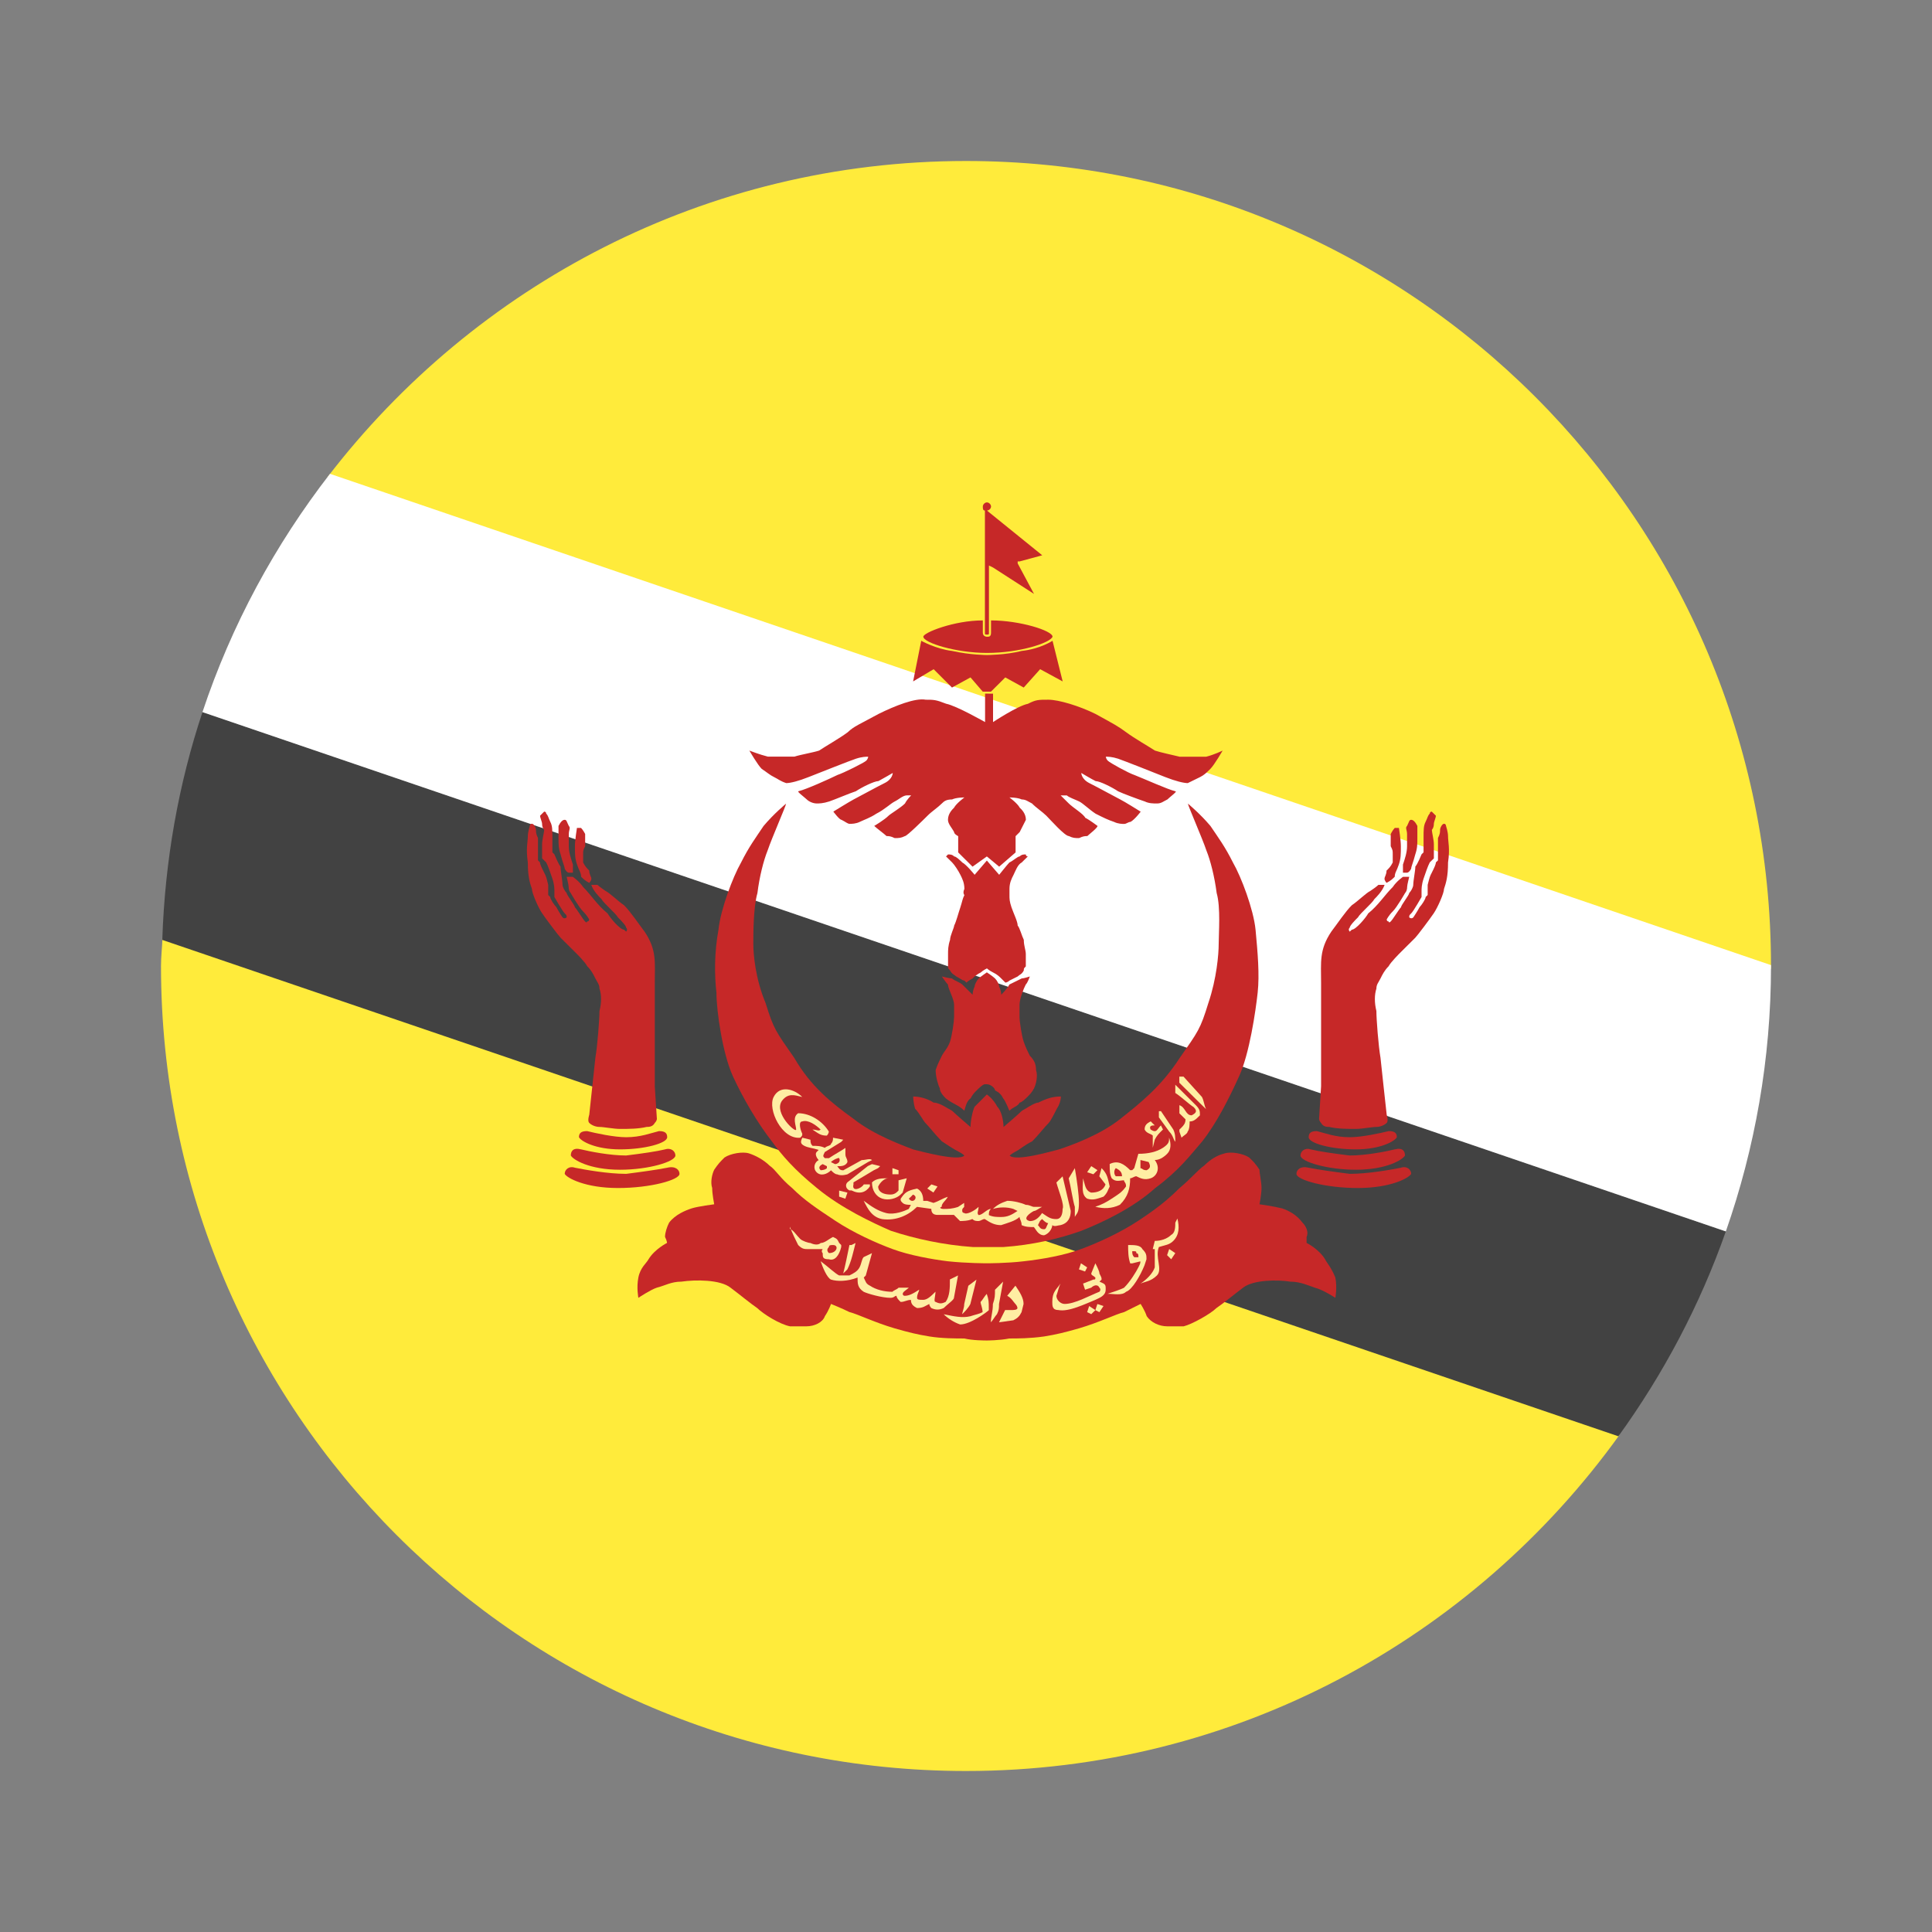 <svg width="24" height="24" viewBox="0 0 24 24" fill="none" xmlns="http://www.w3.org/2000/svg">
<rect x="0" y="0" width="24" height="24" fill="#808080" stroke="none"/>
<path fill-rule="evenodd" clip-rule="evenodd" d="M21.998 12.037C21.998 12.025 22 12.012 22 12C22 6.477 17.523 2 12 2C8.765 2 5.897 3.543 4.069 5.926L21.998 12.037Z" fill="#FFEB3B"/>
<path fill-rule="evenodd" clip-rule="evenodd" d="M2.018 11.654C2.014 11.77 2 11.883 2 12C2 17.523 6.477 22 12 22C15.347 22 18.302 20.35 20.118 17.825L2.018 11.654Z" fill="#FFEB3B"/>
<path fill-rule="evenodd" clip-rule="evenodd" d="M21.439 15.297L2.515 8.846C2.218 9.74 2.048 10.689 2.016 11.676L20.104 17.842C20.663 17.069 21.117 16.214 21.439 15.297Z" fill="#424242"/>
<path fill-rule="evenodd" clip-rule="evenodd" d="M22 12C22 11.996 22 11.992 22 11.989L4.099 5.886C3.416 6.768 2.875 7.764 2.515 8.846L21.439 15.297C21.8 14.265 22 13.156 22 12Z" fill="white"/>
<path fill-rule="evenodd" clip-rule="evenodd" d="M17.607 10.26C17.607 10.285 17.607 10.31 17.607 10.412C17.607 10.487 17.607 10.538 17.581 10.614C17.555 10.715 17.53 10.766 17.53 10.791C17.505 10.841 17.479 10.841 17.479 10.841H17.428C17.428 10.841 17.428 10.816 17.428 10.74C17.453 10.665 17.479 10.588 17.479 10.513C17.479 10.462 17.479 10.412 17.479 10.361C17.479 10.31 17.453 10.285 17.479 10.26C17.505 10.209 17.505 10.184 17.53 10.184C17.555 10.184 17.581 10.209 17.607 10.26Z" fill="#C62828"/>
<path fill-rule="evenodd" clip-rule="evenodd" d="M12.209 7.707C11.852 7.707 11.47 7.859 11.47 7.909C11.47 7.985 11.878 8.111 12.26 8.111C12.668 8.111 13.05 7.985 13.075 7.909C13.075 7.834 12.667 7.707 12.311 7.707V7.859C12.311 7.91 12.286 7.91 12.26 7.91C12.26 7.91 12.209 7.91 12.209 7.859C12.209 7.859 12.209 7.809 12.209 7.707Z" fill="#C62828"/>
<path fill-rule="evenodd" clip-rule="evenodd" d="M12.947 6.898L12.26 6.342C12.286 6.342 12.311 6.317 12.311 6.292C12.311 6.267 12.286 6.241 12.26 6.241C12.235 6.241 12.209 6.266 12.209 6.292C12.209 6.317 12.209 6.342 12.235 6.342V6.367C12.235 6.519 12.235 6.747 12.235 6.974C12.235 7.378 12.235 7.808 12.235 7.858C12.235 7.883 12.235 7.883 12.259 7.883C12.285 7.883 12.285 7.883 12.285 7.858V7.025L12.336 7.05L12.845 7.378L12.642 6.999V6.974H12.667L12.947 6.898Z" fill="#C62828"/>
<path fill-rule="evenodd" clip-rule="evenodd" d="M13.075 7.96C13.075 7.96 12.922 8.061 12.693 8.086C12.489 8.137 12.259 8.137 12.259 8.137C12.259 8.137 12.056 8.137 11.826 8.086C11.623 8.061 11.444 7.96 11.444 7.96L11.343 8.465L11.598 8.313L11.826 8.541L12.056 8.415L12.208 8.592H12.259H12.31L12.488 8.415L12.717 8.541L12.921 8.313L13.201 8.465L13.075 7.96Z" fill="#C62828"/>
<path fill-rule="evenodd" clip-rule="evenodd" d="M12.31 8.617H12.336V8.97C12.336 8.97 12.641 8.768 12.769 8.743C12.87 8.692 12.896 8.692 13.023 8.692C13.15 8.692 13.405 8.768 13.609 8.869C13.838 8.995 13.889 9.021 13.991 9.097C14.092 9.172 14.271 9.274 14.347 9.324C14.424 9.349 14.551 9.375 14.653 9.4C14.805 9.4 14.882 9.4 14.984 9.4C15.085 9.375 15.188 9.324 15.188 9.324C15.188 9.324 15.086 9.501 15.035 9.552C14.984 9.602 14.959 9.627 14.908 9.653C14.857 9.678 14.806 9.703 14.755 9.728C14.704 9.728 14.602 9.703 14.475 9.653C14.348 9.602 13.966 9.451 13.89 9.425C13.813 9.4 13.762 9.4 13.737 9.4C13.737 9.4 13.737 9.425 13.763 9.451C13.788 9.476 14.017 9.603 14.094 9.628C14.221 9.678 14.501 9.805 14.603 9.83C14.629 9.83 14.527 9.905 14.502 9.931C14.451 9.956 14.425 9.981 14.374 9.981C14.323 9.981 14.273 9.981 14.221 9.956C14.145 9.931 13.941 9.855 13.89 9.83C13.814 9.779 13.661 9.703 13.61 9.703C13.559 9.678 13.432 9.602 13.432 9.602C13.432 9.602 13.432 9.678 13.534 9.729C13.635 9.779 13.865 9.906 13.916 9.931C13.967 9.956 14.17 10.083 14.17 10.083C14.17 10.083 14.094 10.184 14.043 10.21C14.017 10.21 13.992 10.235 13.966 10.235C13.941 10.235 13.89 10.235 13.839 10.21C13.762 10.184 13.711 10.159 13.61 10.108C13.533 10.058 13.457 9.982 13.406 9.956C13.355 9.931 13.278 9.906 13.253 9.881C13.227 9.881 13.176 9.881 13.176 9.881C13.176 9.881 13.227 9.931 13.278 9.982C13.329 10.033 13.456 10.108 13.482 10.159C13.533 10.184 13.634 10.26 13.634 10.26C13.634 10.285 13.533 10.361 13.507 10.386C13.481 10.386 13.456 10.386 13.405 10.411C13.354 10.411 13.329 10.411 13.278 10.386C13.227 10.386 13.049 10.184 12.998 10.133C12.947 10.083 12.87 10.033 12.82 9.981C12.769 9.956 12.743 9.931 12.692 9.931C12.641 9.906 12.54 9.906 12.54 9.906C12.54 9.906 12.641 9.981 12.667 10.033C12.693 10.057 12.744 10.108 12.744 10.184C12.718 10.235 12.693 10.286 12.667 10.336C12.642 10.361 12.616 10.387 12.616 10.387V10.589L12.412 10.766L12.259 10.639L12.081 10.766L11.903 10.589V10.387C11.903 10.387 11.852 10.362 11.852 10.336C11.827 10.286 11.776 10.236 11.776 10.184C11.776 10.109 11.827 10.058 11.852 10.033C11.878 9.982 11.98 9.906 11.98 9.906C11.98 9.906 11.878 9.906 11.827 9.931C11.751 9.931 11.726 9.956 11.7 9.981C11.649 10.032 11.572 10.082 11.522 10.133C11.471 10.184 11.267 10.386 11.242 10.386C11.191 10.411 11.165 10.411 11.114 10.411C11.063 10.386 11.038 10.386 11.013 10.386C10.988 10.361 10.885 10.285 10.86 10.26C10.86 10.26 10.988 10.184 11.038 10.133C11.064 10.108 11.191 10.033 11.242 9.981C11.267 9.931 11.319 9.88 11.319 9.88C11.319 9.88 11.293 9.88 11.268 9.88C11.217 9.88 11.166 9.931 11.115 9.956C11.064 9.981 10.988 10.057 10.886 10.108C10.81 10.159 10.733 10.184 10.682 10.209C10.631 10.234 10.581 10.234 10.555 10.234C10.529 10.234 10.504 10.209 10.453 10.184C10.428 10.184 10.352 10.082 10.352 10.082C10.352 10.082 10.556 9.956 10.606 9.93C10.657 9.905 10.886 9.778 10.988 9.728C11.09 9.678 11.09 9.602 11.09 9.602C11.09 9.602 10.962 9.677 10.912 9.703C10.861 9.703 10.708 9.778 10.632 9.829C10.555 9.854 10.377 9.93 10.301 9.956C10.224 9.981 10.173 9.981 10.148 9.981C10.097 9.981 10.047 9.956 10.021 9.93C9.995 9.905 9.893 9.829 9.919 9.829C10.021 9.804 10.301 9.677 10.403 9.627C10.48 9.602 10.734 9.475 10.76 9.45C10.785 9.425 10.785 9.4 10.785 9.4C10.76 9.4 10.709 9.4 10.633 9.425C10.556 9.45 10.175 9.602 10.047 9.652C9.92 9.703 9.818 9.728 9.767 9.728C9.691 9.703 9.666 9.677 9.614 9.652C9.563 9.627 9.538 9.602 9.462 9.551C9.411 9.501 9.309 9.324 9.309 9.324C9.309 9.324 9.437 9.374 9.538 9.399C9.64 9.399 9.716 9.399 9.869 9.399C9.946 9.374 10.098 9.349 10.175 9.324C10.251 9.273 10.429 9.172 10.531 9.096C10.608 9.021 10.684 8.995 10.913 8.869C11.117 8.768 11.371 8.667 11.499 8.692C11.6 8.692 11.626 8.692 11.753 8.742C11.881 8.767 12.237 8.97 12.237 8.97V8.616L12.31 8.617Z" fill="#C62828"/>
<path fill-rule="evenodd" clip-rule="evenodd" d="M12.259 10.69L12.107 10.867C12.107 10.867 12.005 10.74 11.954 10.714C11.929 10.69 11.878 10.639 11.853 10.639C11.828 10.614 11.802 10.614 11.777 10.614C11.752 10.639 11.752 10.639 11.752 10.639C11.752 10.639 11.803 10.69 11.828 10.714C11.854 10.739 11.905 10.816 11.93 10.867C11.955 10.917 11.98 10.967 11.98 11.043C11.955 11.094 11.98 11.119 11.98 11.119C11.955 11.169 11.955 11.194 11.93 11.271C11.904 11.347 11.879 11.448 11.853 11.498C11.853 11.524 11.802 11.624 11.802 11.675C11.777 11.751 11.777 11.802 11.777 11.852C11.777 11.903 11.777 11.954 11.777 12.005C11.777 12.03 11.777 12.03 11.802 12.055C11.828 12.105 11.853 12.105 11.879 12.13C11.93 12.155 11.955 12.181 11.98 12.181C12.005 12.206 12.005 12.206 12.005 12.206C12.005 12.206 12.031 12.181 12.082 12.155C12.107 12.13 12.133 12.105 12.184 12.08C12.209 12.055 12.26 12.03 12.26 12.03C12.26 12.03 12.286 12.055 12.336 12.08C12.387 12.105 12.413 12.13 12.438 12.155C12.463 12.181 12.489 12.206 12.489 12.206C12.489 12.206 12.514 12.206 12.54 12.181C12.54 12.181 12.591 12.156 12.642 12.13C12.667 12.105 12.693 12.105 12.718 12.055C12.718 12.03 12.718 12.03 12.743 12.005C12.743 11.954 12.743 11.903 12.743 11.852C12.743 11.802 12.718 11.751 12.718 11.675C12.693 11.625 12.667 11.524 12.642 11.498C12.642 11.448 12.591 11.347 12.565 11.271C12.54 11.195 12.54 11.169 12.54 11.119C12.54 11.119 12.54 11.094 12.54 11.043C12.54 10.968 12.565 10.917 12.591 10.867C12.616 10.816 12.642 10.74 12.692 10.714C12.717 10.69 12.768 10.639 12.768 10.639C12.768 10.639 12.743 10.639 12.743 10.614C12.717 10.614 12.692 10.614 12.666 10.639C12.641 10.639 12.59 10.69 12.539 10.714C12.514 10.739 12.412 10.867 12.412 10.867L12.259 10.69Z" fill="#C62828"/>
<path fill-rule="evenodd" clip-rule="evenodd" d="M12.259 12.079C12.259 12.079 12.336 12.13 12.361 12.155C12.386 12.18 12.412 12.23 12.412 12.256C12.438 12.306 12.438 12.357 12.438 12.357C12.438 12.357 12.514 12.281 12.539 12.23C12.59 12.205 12.64 12.18 12.691 12.155C12.717 12.155 12.793 12.13 12.793 12.13C12.793 12.13 12.768 12.205 12.742 12.231C12.716 12.281 12.665 12.408 12.665 12.483C12.665 12.559 12.665 12.584 12.665 12.635C12.665 12.686 12.691 12.863 12.716 12.938C12.742 13.014 12.768 13.065 12.793 13.115C12.844 13.166 12.87 13.216 12.87 13.292C12.895 13.368 12.87 13.469 12.845 13.52C12.819 13.57 12.793 13.595 12.768 13.621C12.742 13.646 12.691 13.697 12.666 13.697C12.641 13.747 12.59 13.747 12.539 13.798C12.539 13.798 12.488 13.672 12.463 13.646C12.437 13.596 12.412 13.571 12.361 13.545C12.361 13.52 12.31 13.469 12.259 13.469C12.259 13.469 12.259 13.469 12.235 13.469C12.209 13.469 12.158 13.52 12.133 13.545C12.107 13.57 12.082 13.595 12.056 13.646C12.005 13.671 11.98 13.798 11.98 13.798C11.903 13.723 11.852 13.723 11.751 13.646C11.726 13.621 11.675 13.571 11.675 13.52C11.649 13.469 11.623 13.368 11.623 13.292C11.649 13.217 11.675 13.166 11.7 13.115C11.726 13.065 11.777 13.014 11.802 12.938C11.827 12.863 11.852 12.686 11.852 12.635C11.852 12.585 11.852 12.56 11.852 12.483C11.852 12.407 11.776 12.281 11.776 12.231C11.751 12.206 11.7 12.13 11.7 12.13C11.7 12.13 11.801 12.155 11.827 12.155C11.852 12.18 11.928 12.205 11.954 12.23C12.005 12.281 12.082 12.357 12.082 12.357C12.082 12.357 12.082 12.306 12.107 12.256C12.107 12.231 12.133 12.18 12.158 12.155C12.184 12.13 12.259 12.079 12.259 12.079Z" fill="#C62828"/>
<path fill-rule="evenodd" clip-rule="evenodd" d="M12.259 13.596C12.259 13.596 12.183 13.671 12.107 13.748C12.082 13.798 12.056 13.925 12.056 14C12.056 14 11.878 13.848 11.827 13.798C11.776 13.773 11.674 13.697 11.598 13.697C11.521 13.646 11.42 13.621 11.344 13.621C11.344 13.621 11.344 13.697 11.368 13.773C11.419 13.824 11.47 13.925 11.496 13.95C11.547 14.001 11.623 14.102 11.7 14.178C11.777 14.228 11.852 14.279 11.904 14.304C11.955 14.329 11.98 14.355 11.98 14.355C11.904 14.43 11.446 14.304 11.344 14.279C11.216 14.229 10.86 14.102 10.605 13.9C10.325 13.698 10.071 13.495 9.867 13.142C9.638 12.813 9.612 12.788 9.51 12.459C9.383 12.156 9.358 11.853 9.358 11.726C9.358 11.6 9.358 11.271 9.409 11.094C9.434 10.892 9.485 10.69 9.536 10.564C9.587 10.412 9.765 10.008 9.765 9.983C9.765 9.983 9.612 10.109 9.485 10.261C9.384 10.413 9.307 10.513 9.205 10.716C9.104 10.893 8.951 11.297 8.925 11.55C8.874 11.828 8.874 12.106 8.9 12.333C8.9 12.561 8.977 13.091 9.104 13.369C9.232 13.647 9.41 13.95 9.588 14.178C9.716 14.355 9.868 14.531 10.149 14.759C10.454 15.011 10.836 15.188 11.066 15.289C11.371 15.39 11.727 15.466 12.084 15.491C12.16 15.491 12.262 15.491 12.262 15.491C12.262 15.491 12.389 15.491 12.466 15.491C12.822 15.466 13.153 15.39 13.434 15.289C13.688 15.188 14.07 15.011 14.35 14.759C14.655 14.531 14.783 14.354 14.935 14.178C15.114 13.95 15.267 13.647 15.393 13.369C15.521 13.091 15.598 12.561 15.623 12.333C15.648 12.106 15.623 11.828 15.597 11.55C15.572 11.297 15.419 10.893 15.317 10.716C15.216 10.514 15.139 10.413 15.037 10.261C14.909 10.109 14.757 9.983 14.757 9.983C14.757 10.008 14.935 10.412 14.986 10.564C15.037 10.69 15.088 10.892 15.114 11.094C15.165 11.271 15.139 11.6 15.139 11.726C15.139 11.853 15.114 12.156 15.011 12.459C14.91 12.788 14.884 12.813 14.655 13.142C14.426 13.495 14.171 13.698 13.916 13.9C13.662 14.102 13.306 14.228 13.153 14.279C13.052 14.304 12.618 14.431 12.542 14.355C12.542 14.355 12.568 14.33 12.618 14.304C12.669 14.279 12.72 14.229 12.822 14.178C12.899 14.102 12.975 14.001 13.027 13.95C13.052 13.925 13.103 13.824 13.128 13.773C13.179 13.698 13.179 13.621 13.179 13.621C13.078 13.621 13.001 13.646 12.899 13.697C12.848 13.697 12.746 13.772 12.695 13.798C12.644 13.849 12.466 14 12.466 14C12.466 13.925 12.441 13.798 12.389 13.748C12.336 13.646 12.259 13.596 12.259 13.596Z" fill="#C62828"/>
<path fill-rule="evenodd" clip-rule="evenodd" d="M12.259 15.693C12.259 15.693 12.514 15.693 12.717 15.668C12.946 15.643 13.226 15.593 13.43 15.516C13.634 15.441 13.914 15.314 14.143 15.163C14.372 15.011 14.5 14.91 14.653 14.758C14.805 14.632 14.882 14.531 14.958 14.48C15.035 14.405 15.111 14.354 15.213 14.328C15.289 14.303 15.442 14.328 15.518 14.379C15.569 14.429 15.595 14.454 15.646 14.531C15.646 14.581 15.671 14.683 15.671 14.758C15.671 14.834 15.646 14.96 15.646 14.96C15.646 14.96 15.824 14.985 15.926 15.011C16.002 15.036 16.104 15.086 16.18 15.188C16.231 15.238 16.257 15.314 16.231 15.365C16.231 15.415 16.231 15.44 16.231 15.44C16.231 15.44 16.384 15.516 16.46 15.642C16.485 15.693 16.537 15.743 16.588 15.87C16.613 15.996 16.588 16.122 16.588 16.122C16.588 16.122 16.435 16.021 16.333 15.996C16.257 15.971 16.155 15.921 16.028 15.921C15.875 15.896 15.57 15.896 15.442 15.996C15.341 16.072 15.188 16.198 15.111 16.249C15.035 16.324 14.806 16.451 14.704 16.476C14.602 16.476 14.576 16.476 14.5 16.476C14.398 16.476 14.296 16.426 14.245 16.35C14.22 16.275 14.169 16.198 14.169 16.198C14.169 16.198 14.067 16.249 13.965 16.299C13.863 16.324 13.659 16.426 13.404 16.501C13.226 16.552 13.124 16.577 12.971 16.602C12.793 16.627 12.64 16.627 12.538 16.627C12.412 16.652 12.259 16.652 12.259 16.652C12.234 16.652 12.081 16.652 11.979 16.627C11.877 16.627 11.699 16.627 11.546 16.602C11.393 16.577 11.291 16.552 11.113 16.501C10.858 16.426 10.655 16.324 10.552 16.299C10.451 16.249 10.323 16.198 10.323 16.198C10.323 16.198 10.298 16.274 10.247 16.35C10.221 16.426 10.119 16.476 10.018 16.476C9.916 16.476 9.89 16.476 9.814 16.476C9.686 16.451 9.483 16.324 9.406 16.249C9.33 16.198 9.177 16.072 9.075 15.996C8.948 15.895 8.642 15.895 8.464 15.921C8.337 15.921 8.26 15.971 8.159 15.996C8.082 16.021 7.93 16.122 7.93 16.122C7.93 16.122 7.905 15.996 7.93 15.87C7.955 15.743 8.031 15.693 8.057 15.642C8.134 15.516 8.286 15.44 8.286 15.44C8.286 15.44 8.286 15.415 8.261 15.365C8.261 15.314 8.286 15.238 8.312 15.188C8.389 15.087 8.516 15.036 8.592 15.011C8.669 14.986 8.872 14.96 8.872 14.96C8.872 14.96 8.847 14.834 8.847 14.758C8.822 14.683 8.847 14.581 8.872 14.531C8.923 14.455 8.949 14.43 9 14.379C9.076 14.328 9.229 14.303 9.305 14.328C9.382 14.353 9.483 14.404 9.56 14.48C9.636 14.531 9.687 14.632 9.84 14.758C9.992 14.91 10.145 15.011 10.374 15.163C10.603 15.315 10.884 15.441 11.087 15.516C11.291 15.592 11.571 15.643 11.774 15.668C12.005 15.693 12.259 15.693 12.259 15.693Z" fill="#C62828"/>
<path fill-rule="evenodd" clip-rule="evenodd" d="M7.779 14.127C7.957 14.127 8.084 14.076 8.186 14.051C8.262 14.051 8.288 14.076 8.288 14.127C8.288 14.202 8.008 14.278 7.702 14.278C7.396 14.278 7.218 14.177 7.192 14.127C7.192 14.076 7.218 14.051 7.294 14.051C7.396 14.076 7.626 14.127 7.779 14.127Z" fill="#C62828"/>
<path fill-rule="evenodd" clip-rule="evenodd" d="M7.778 14.354C7.982 14.329 8.16 14.303 8.262 14.278C8.339 14.254 8.39 14.303 8.39 14.354C8.39 14.43 8.059 14.531 7.702 14.531C7.32 14.531 7.117 14.405 7.091 14.354C7.091 14.303 7.116 14.252 7.219 14.278C7.32 14.303 7.575 14.354 7.778 14.354Z" fill="#C62828"/>
<path fill-rule="evenodd" clip-rule="evenodd" d="M7.779 14.582C7.983 14.556 8.161 14.531 8.288 14.506C8.389 14.481 8.441 14.531 8.441 14.582C8.441 14.657 8.084 14.758 7.677 14.758C7.27 14.758 7.041 14.633 7.015 14.582C7.015 14.531 7.066 14.48 7.143 14.506C7.27 14.531 7.55 14.582 7.779 14.582Z" fill="#C62828"/>
<path fill-rule="evenodd" clip-rule="evenodd" d="M7.167 10.285C7.167 10.285 7.193 10.285 7.218 10.285C7.244 10.31 7.269 10.36 7.269 10.36C7.269 10.385 7.269 10.436 7.269 10.512C7.244 10.563 7.244 10.563 7.244 10.613C7.244 10.664 7.244 10.689 7.244 10.714C7.269 10.765 7.295 10.79 7.32 10.815C7.32 10.866 7.346 10.891 7.346 10.916C7.346 10.941 7.32 10.967 7.32 10.967C7.269 10.942 7.244 10.916 7.219 10.891C7.219 10.841 7.193 10.816 7.168 10.739C7.142 10.663 7.142 10.613 7.142 10.512C7.142 10.437 7.167 10.285 7.167 10.285Z" fill="#C62828"/>
<path fill-rule="evenodd" clip-rule="evenodd" d="M6.938 10.26C6.938 10.285 6.938 10.31 6.938 10.412C6.938 10.487 6.938 10.538 6.964 10.614C6.989 10.715 7.015 10.766 7.015 10.791C7.04 10.841 7.066 10.841 7.066 10.841H7.117C7.117 10.841 7.117 10.816 7.117 10.74C7.092 10.665 7.066 10.588 7.066 10.513C7.066 10.462 7.066 10.412 7.066 10.361C7.066 10.31 7.091 10.285 7.066 10.26C7.04 10.209 7.04 10.184 7.015 10.184C6.989 10.184 6.964 10.209 6.938 10.26Z" fill="#C62828"/>
<path fill-rule="evenodd" clip-rule="evenodd" d="M6.582 10.26C6.582 10.26 6.557 10.335 6.557 10.386C6.557 10.461 6.531 10.538 6.557 10.714C6.557 10.892 6.582 10.967 6.608 11.043C6.608 11.094 6.684 11.271 6.735 11.346C6.786 11.421 6.939 11.624 6.964 11.649C7.015 11.7 7.092 11.775 7.142 11.826C7.168 11.851 7.27 11.953 7.295 12.003C7.346 12.053 7.371 12.104 7.396 12.155C7.422 12.206 7.447 12.23 7.447 12.281C7.473 12.357 7.473 12.459 7.447 12.559C7.447 12.661 7.422 12.989 7.396 13.14C7.371 13.368 7.345 13.62 7.32 13.848C7.32 13.848 7.294 13.924 7.32 13.949C7.345 13.975 7.396 13.999 7.447 13.999C7.498 13.999 7.625 14.024 7.702 14.024C7.803 14.024 7.931 14.024 8.033 13.999C8.058 13.999 8.109 13.999 8.134 13.949C8.16 13.924 8.16 13.899 8.16 13.899L8.134 13.494V12.205C8.134 11.953 8.16 11.8 8.007 11.573C7.93 11.472 7.829 11.32 7.752 11.245C7.676 11.194 7.574 11.092 7.523 11.068C7.447 11.017 7.422 10.992 7.422 10.992H7.345C7.37 11.068 7.446 11.144 7.472 11.169C7.498 11.22 7.65 11.346 7.676 11.396C7.702 11.421 7.778 11.498 7.778 11.523C7.803 11.548 7.778 11.573 7.778 11.573C7.778 11.573 7.778 11.573 7.752 11.549C7.701 11.549 7.574 11.396 7.548 11.347C7.421 11.245 7.344 11.119 7.243 11.018C7.192 10.943 7.115 10.892 7.115 10.892H7.039C7.039 10.892 7.064 10.992 7.064 11.018C7.064 11.069 7.09 11.094 7.09 11.094C7.09 11.094 7.191 11.271 7.242 11.321C7.293 11.371 7.319 11.422 7.319 11.422C7.319 11.422 7.319 11.447 7.293 11.447C7.293 11.447 7.293 11.472 7.268 11.447C7.243 11.422 7.167 11.295 7.141 11.27C7.141 11.245 7.039 11.118 7.039 11.093C7.014 11.068 6.988 11.018 6.988 10.992C6.988 10.941 6.963 10.815 6.963 10.764C6.938 10.739 6.887 10.613 6.887 10.613C6.862 10.588 6.862 10.588 6.862 10.588C6.862 10.588 6.862 10.486 6.862 10.411C6.862 10.309 6.862 10.258 6.836 10.209C6.811 10.158 6.811 10.133 6.785 10.107C6.785 10.082 6.76 10.082 6.76 10.082C6.76 10.082 6.735 10.107 6.709 10.133C6.709 10.158 6.734 10.209 6.734 10.234C6.734 10.284 6.76 10.309 6.76 10.309C6.76 10.335 6.734 10.436 6.734 10.486C6.734 10.562 6.734 10.588 6.734 10.613C6.734 10.637 6.734 10.663 6.734 10.663C6.734 10.663 6.76 10.688 6.785 10.713C6.811 10.764 6.836 10.84 6.862 10.915C6.887 10.991 6.887 11.042 6.887 11.068C6.887 11.118 6.887 11.143 6.887 11.143C6.887 11.143 6.988 11.32 7.014 11.345C7.039 11.37 7.039 11.37 7.039 11.396C7.039 11.396 7.014 11.421 6.988 11.396C6.988 11.396 6.937 11.32 6.912 11.27C6.886 11.245 6.835 11.168 6.835 11.143C6.81 11.118 6.81 11.118 6.81 11.118C6.81 11.118 6.81 11.093 6.81 10.992C6.785 10.89 6.785 10.89 6.759 10.839C6.734 10.789 6.708 10.739 6.708 10.713C6.683 10.688 6.683 10.688 6.683 10.688C6.683 10.613 6.683 10.511 6.683 10.41C6.658 10.36 6.658 10.335 6.658 10.309C6.658 10.284 6.632 10.233 6.607 10.233C6.582 10.235 6.582 10.26 6.582 10.26Z" fill="#C62828"/>
<path fill-rule="evenodd" clip-rule="evenodd" d="M16.766 14.127C16.588 14.127 16.461 14.076 16.359 14.051C16.282 14.051 16.257 14.076 16.257 14.127C16.257 14.202 16.537 14.278 16.843 14.278C17.148 14.278 17.327 14.177 17.352 14.127C17.352 14.076 17.327 14.051 17.251 14.051C17.148 14.076 16.919 14.127 16.766 14.127Z" fill="#C62828"/>
<path fill-rule="evenodd" clip-rule="evenodd" d="M16.767 14.354C16.562 14.329 16.384 14.303 16.282 14.278C16.206 14.254 16.155 14.303 16.155 14.354C16.155 14.43 16.486 14.531 16.843 14.531C17.224 14.531 17.428 14.405 17.453 14.354C17.453 14.303 17.428 14.252 17.326 14.278C17.224 14.303 16.97 14.354 16.767 14.354Z" fill="#C62828"/>
<path fill-rule="evenodd" clip-rule="evenodd" d="M16.767 14.582C16.562 14.556 16.384 14.531 16.257 14.506C16.155 14.481 16.105 14.531 16.105 14.582C16.105 14.657 16.461 14.758 16.868 14.758C17.276 14.758 17.505 14.633 17.53 14.582C17.53 14.531 17.479 14.48 17.402 14.506C17.276 14.531 16.995 14.582 16.767 14.582Z" fill="#C62828"/>
<path fill-rule="evenodd" clip-rule="evenodd" d="M17.378 10.285C17.378 10.285 17.352 10.285 17.326 10.285C17.301 10.31 17.276 10.36 17.276 10.36C17.276 10.385 17.276 10.436 17.276 10.512C17.301 10.563 17.301 10.563 17.301 10.613C17.301 10.664 17.301 10.689 17.301 10.714C17.276 10.765 17.25 10.79 17.224 10.815C17.224 10.866 17.199 10.891 17.199 10.916C17.199 10.941 17.224 10.967 17.224 10.967C17.276 10.942 17.301 10.916 17.326 10.891C17.326 10.841 17.352 10.816 17.377 10.739C17.402 10.664 17.402 10.613 17.402 10.512C17.402 10.437 17.378 10.285 17.378 10.285Z" fill="#C62828"/>
<path fill-rule="evenodd" clip-rule="evenodd" d="M17.963 10.26C17.963 10.26 17.988 10.335 17.988 10.386C17.988 10.461 18.014 10.538 17.988 10.714C17.988 10.892 17.963 10.967 17.938 11.043C17.938 11.094 17.861 11.271 17.81 11.346C17.759 11.421 17.606 11.624 17.581 11.649C17.53 11.7 17.453 11.775 17.403 11.826C17.378 11.851 17.276 11.953 17.25 12.003C17.2 12.053 17.174 12.104 17.149 12.155C17.123 12.206 17.098 12.23 17.098 12.281C17.073 12.357 17.073 12.459 17.098 12.559C17.098 12.661 17.123 12.989 17.149 13.14C17.174 13.368 17.2 13.62 17.226 13.848C17.226 13.848 17.251 13.924 17.226 13.949C17.2 13.975 17.149 13.999 17.098 13.999C17.047 13.999 16.92 14.024 16.843 14.024C16.742 14.024 16.614 14.024 16.512 13.999C16.487 13.999 16.436 13.999 16.411 13.949C16.386 13.924 16.386 13.899 16.386 13.899L16.411 13.494V12.205C16.411 11.953 16.386 11.8 16.538 11.573C16.615 11.472 16.716 11.32 16.793 11.245C16.869 11.194 16.971 11.092 17.022 11.068C17.099 11.017 17.123 10.992 17.123 10.992H17.2C17.174 11.068 17.099 11.144 17.073 11.169C17.047 11.22 16.895 11.346 16.869 11.396C16.843 11.421 16.767 11.498 16.767 11.523C16.741 11.548 16.767 11.573 16.767 11.573C16.767 11.573 16.767 11.573 16.793 11.549C16.843 11.549 16.971 11.396 16.996 11.347C17.123 11.245 17.2 11.119 17.302 11.018C17.352 10.943 17.429 10.892 17.429 10.892H17.506C17.506 10.892 17.48 10.992 17.48 11.018C17.48 11.069 17.454 11.094 17.454 11.094C17.454 11.094 17.353 11.271 17.302 11.321C17.251 11.371 17.226 11.422 17.226 11.422C17.226 11.422 17.226 11.447 17.251 11.447C17.251 11.447 17.251 11.472 17.276 11.447C17.302 11.422 17.378 11.295 17.404 11.27C17.404 11.245 17.506 11.118 17.506 11.093C17.531 11.068 17.556 11.018 17.556 10.992C17.556 10.941 17.582 10.815 17.582 10.764C17.608 10.739 17.659 10.613 17.659 10.613C17.684 10.588 17.684 10.588 17.684 10.588C17.684 10.588 17.684 10.486 17.684 10.411C17.684 10.309 17.684 10.258 17.709 10.209C17.735 10.158 17.735 10.133 17.761 10.107C17.761 10.082 17.786 10.082 17.786 10.082C17.786 10.082 17.811 10.107 17.837 10.133C17.837 10.158 17.812 10.209 17.812 10.234C17.812 10.284 17.787 10.309 17.787 10.309C17.787 10.335 17.812 10.436 17.812 10.486C17.812 10.562 17.812 10.588 17.812 10.613C17.812 10.637 17.812 10.663 17.812 10.663C17.812 10.663 17.787 10.688 17.761 10.713C17.735 10.764 17.71 10.84 17.684 10.915C17.659 10.991 17.659 11.042 17.659 11.068C17.659 11.118 17.659 11.143 17.659 11.143C17.659 11.143 17.558 11.32 17.532 11.345C17.506 11.37 17.506 11.37 17.506 11.396C17.506 11.396 17.532 11.421 17.557 11.396C17.557 11.396 17.608 11.32 17.634 11.27C17.659 11.245 17.71 11.168 17.71 11.143C17.735 11.118 17.735 11.118 17.735 11.118C17.735 11.118 17.735 11.093 17.735 10.992C17.761 10.89 17.761 10.89 17.787 10.839C17.812 10.789 17.837 10.739 17.837 10.713C17.863 10.688 17.863 10.688 17.863 10.688C17.863 10.613 17.863 10.511 17.863 10.41C17.889 10.36 17.889 10.335 17.889 10.309C17.889 10.284 17.914 10.233 17.939 10.233C17.963 10.235 17.963 10.26 17.963 10.26Z" fill="#C62828"/>
<path fill-rule="evenodd" clip-rule="evenodd" d="M14.702 13.374L14.931 13.627C14.957 13.677 14.957 13.727 14.982 13.778L14.905 13.703L14.65 13.45V13.374H14.702Z" fill="#FFEEA3"/>
<path fill-rule="evenodd" clip-rule="evenodd" d="M9.966 13.627C9.865 13.602 9.788 13.576 9.712 13.677C9.61 13.829 9.89 14.082 9.89 14.031C9.89 13.981 9.839 13.879 9.915 13.829C10.067 13.829 10.22 13.93 10.296 14.057C10.296 14.057 10.296 14.082 10.271 14.107C10.194 14.107 10.169 14.082 10.093 14.032C10.144 14.032 10.169 14.057 10.194 14.032C10.143 13.981 10.041 13.905 9.966 13.931C9.915 13.931 9.941 14.032 9.966 14.083C9.966 14.108 9.966 14.108 9.941 14.133C9.712 14.158 9.533 13.779 9.61 13.628C9.686 13.476 9.865 13.526 9.966 13.627Z" fill="#FFEEA3"/>
<path fill-rule="evenodd" clip-rule="evenodd" d="M14.6 13.475V13.577C14.677 13.627 14.753 13.703 14.829 13.754C14.88 13.804 14.854 13.829 14.803 13.855C14.727 13.855 14.727 13.754 14.651 13.729V13.83L14.702 13.88L14.727 13.905C14.727 13.956 14.702 13.981 14.677 14.007L14.651 14.032V14.057L14.677 14.132C14.702 14.107 14.753 14.082 14.753 14.057C14.778 14.032 14.778 13.956 14.778 13.931C14.829 13.931 14.855 13.906 14.906 13.855C14.906 13.805 14.906 13.78 14.855 13.729L14.6 13.475Z" fill="#FFEEA3"/>
<path fill-rule="evenodd" clip-rule="evenodd" d="M14.422 13.803L14.575 14.031C14.6 14.082 14.6 14.133 14.6 14.183C14.575 14.158 14.575 14.107 14.524 14.056L14.396 13.88V13.804L14.422 13.803Z" fill="#FFEEA3"/>
<path fill-rule="evenodd" clip-rule="evenodd" d="M14.319 13.955L14.345 13.98C14.319 13.98 14.268 13.98 14.293 14.031C14.37 14.081 14.37 14.031 14.421 13.98L14.447 14.031C14.396 14.081 14.37 14.106 14.345 14.157L14.32 14.258V14.208C14.32 14.183 14.32 14.132 14.32 14.106C14.294 14.081 14.243 14.081 14.219 14.031C14.219 13.98 14.244 13.955 14.295 13.93L14.319 13.955Z" fill="#FFEEA3"/>
<path fill-rule="evenodd" clip-rule="evenodd" d="M10.424 14.385C10.398 14.385 10.347 14.41 10.322 14.436L10.373 14.461C10.399 14.461 10.45 14.436 10.424 14.385ZM10.22 14.461C10.169 14.486 10.169 14.512 10.195 14.537C10.195 14.537 10.246 14.537 10.272 14.512V14.487L10.22 14.461ZM10.475 14.158L10.348 14.133C10.348 14.158 10.348 14.183 10.323 14.208C10.323 14.233 10.272 14.233 10.246 14.259C10.195 14.234 10.145 14.234 10.094 14.234C10.068 14.209 10.068 14.183 10.068 14.158L9.967 14.133C9.942 14.184 9.942 14.209 9.992 14.234C10.043 14.26 10.094 14.259 10.17 14.285L10.145 14.31C10.12 14.335 10.145 14.385 10.17 14.411C10.119 14.436 10.094 14.512 10.145 14.563C10.196 14.613 10.273 14.588 10.323 14.538C10.348 14.563 10.374 14.588 10.4 14.588C10.451 14.613 10.527 14.588 10.527 14.588L10.782 14.436L10.833 14.411C10.807 14.386 10.756 14.411 10.705 14.411L10.476 14.538C10.425 14.538 10.425 14.513 10.4 14.487C10.451 14.487 10.501 14.487 10.527 14.437C10.527 14.386 10.502 14.386 10.502 14.336C10.502 14.311 10.502 14.285 10.502 14.26C10.425 14.311 10.374 14.336 10.298 14.387H10.246C10.221 14.362 10.221 14.362 10.246 14.311L10.45 14.185L10.475 14.158Z" fill="#FFEEA3"/>
<path fill-rule="evenodd" clip-rule="evenodd" d="M14.269 14.435L14.167 14.41V14.512C14.192 14.512 14.192 14.537 14.244 14.537C14.294 14.511 14.294 14.486 14.269 14.435ZM13.861 14.511C13.912 14.536 13.938 14.562 13.938 14.612C13.912 14.612 13.887 14.612 13.861 14.612C13.836 14.587 13.836 14.536 13.861 14.511ZM14.523 14.132C14.523 14.182 14.523 14.207 14.447 14.258C14.37 14.308 14.269 14.333 14.141 14.333L14.09 14.511L14.065 14.536H14.039C13.963 14.46 13.887 14.409 13.785 14.46C13.785 14.536 13.785 14.586 13.81 14.637C13.861 14.688 13.912 14.662 13.963 14.662C13.963 14.687 13.988 14.687 13.988 14.738C13.937 14.813 13.887 14.839 13.81 14.89C13.734 14.94 13.683 14.965 13.606 14.991C13.708 15.016 13.81 15.016 13.912 14.966C14.013 14.865 14.039 14.764 14.039 14.637C14.065 14.637 14.09 14.612 14.116 14.612C14.167 14.637 14.217 14.663 14.294 14.637C14.37 14.612 14.421 14.511 14.345 14.41C14.396 14.41 14.446 14.385 14.498 14.334C14.549 14.284 14.549 14.208 14.523 14.132Z" fill="#FFEEA3"/>
<path fill-rule="evenodd" clip-rule="evenodd" d="M10.832 14.461L10.934 14.486L10.908 14.511L10.857 14.536L10.602 14.688V14.713C10.577 14.814 10.704 14.763 10.73 14.713H10.806V14.738C10.755 14.813 10.679 14.839 10.578 14.788H10.552C10.501 14.763 10.501 14.713 10.527 14.687L10.781 14.485L10.832 14.461Z" fill="#FFEEA3"/>
<path fill-rule="evenodd" clip-rule="evenodd" d="M13.403 14.941C13.403 14.839 13.378 14.663 13.352 14.511L13.276 14.638C13.302 14.739 13.327 14.916 13.352 14.992C13.352 15.067 13.352 15.092 13.352 15.117C13.378 15.068 13.403 15.068 13.403 14.941Z" fill="#FFEEA3"/>
<path fill-rule="evenodd" clip-rule="evenodd" d="M13.684 14.511C13.76 14.587 13.76 14.638 13.785 14.739C13.759 14.79 13.759 14.815 13.709 14.865C13.632 14.89 13.581 14.915 13.505 14.89C13.428 14.839 13.454 14.738 13.454 14.637C13.479 14.713 13.479 14.79 13.555 14.815C13.632 14.815 13.707 14.79 13.733 14.713L13.656 14.612L13.684 14.511Z" fill="#FFEEA3"/>
<path fill-rule="evenodd" clip-rule="evenodd" d="M13.2 14.613L13.301 15.042C13.301 15.117 13.275 15.194 13.174 15.219C13.149 15.219 13.097 15.244 13.072 15.219C13.072 15.244 13.047 15.32 12.97 15.345C12.894 15.345 12.869 15.27 12.843 15.243C12.792 15.243 12.742 15.243 12.691 15.219C12.691 15.168 12.665 15.143 12.665 15.117C12.614 15.168 12.512 15.193 12.436 15.219C12.36 15.219 12.309 15.194 12.232 15.143C12.207 15.143 12.181 15.168 12.155 15.168C12.13 15.168 12.104 15.168 12.079 15.143C12.028 15.168 11.951 15.168 11.926 15.168C11.9 15.143 11.875 15.117 11.85 15.092C11.799 15.092 11.722 15.092 11.646 15.092C11.595 15.092 11.569 15.068 11.569 15.017L11.391 14.992C11.29 15.093 11.136 15.169 10.958 15.144C10.831 15.119 10.78 15.018 10.729 14.916C10.831 14.992 10.907 15.043 11.009 15.069C11.111 15.094 11.238 15.043 11.289 15.018L11.315 14.967C11.289 14.967 11.238 14.967 11.213 14.943C11.188 14.918 11.188 14.918 11.188 14.892C11.239 14.816 11.264 14.791 11.392 14.765C11.443 14.79 11.469 14.841 11.469 14.918H11.52L11.596 14.943C11.672 14.918 11.697 14.892 11.774 14.867C11.749 14.918 11.697 14.943 11.697 14.993C11.672 14.993 11.672 15.018 11.723 15.018C11.774 15.018 11.825 15.018 11.901 14.993L11.977 14.943V14.993C11.953 15.018 11.953 15.018 11.953 15.043C11.953 15.043 11.953 15.068 11.978 15.068C12.004 15.093 12.105 15.043 12.156 14.992C12.156 15.043 12.131 15.068 12.156 15.094C12.207 15.094 12.258 15.018 12.309 15.018C12.284 15.043 12.284 15.069 12.284 15.094C12.335 15.118 12.385 15.118 12.437 15.118C12.513 15.118 12.564 15.094 12.64 15.043L12.589 15.018C12.513 14.993 12.412 14.993 12.335 15.018C12.386 14.967 12.437 14.943 12.513 14.917C12.589 14.917 12.691 14.942 12.742 14.967C12.793 14.967 12.819 14.992 12.844 14.992C12.869 14.992 12.92 14.992 12.945 14.992C12.894 15.018 12.868 15.043 12.844 15.043C12.793 15.068 12.691 15.145 12.793 15.169C12.844 15.169 12.894 15.145 12.945 15.069C13.021 15.119 13.046 15.144 13.123 15.144C13.174 15.144 13.2 15.094 13.2 15.018C13.225 14.967 13.149 14.79 13.123 14.689L13.2 14.613ZM11.341 14.84C11.418 14.865 11.341 14.966 11.29 14.89L11.316 14.866L11.341 14.84ZM12.97 15.27C12.919 15.27 12.919 15.245 12.894 15.219L12.919 15.168L12.945 15.143C12.97 15.168 12.996 15.194 13.021 15.194C12.995 15.245 12.995 15.27 12.97 15.27Z" fill="#FFEEA3"/>
<path fill-rule="evenodd" clip-rule="evenodd" d="M11.264 14.637L11.213 14.815L11.188 14.839C11.137 14.89 11.036 14.915 10.96 14.89C10.883 14.865 10.832 14.789 10.832 14.688C10.883 14.637 10.96 14.637 11.036 14.637C10.985 14.637 10.934 14.688 10.909 14.739C10.909 14.814 10.985 14.839 11.061 14.839C11.112 14.839 11.137 14.815 11.162 14.789V14.688V14.662L11.264 14.637Z" fill="#FFEEA3"/>
<path fill-rule="evenodd" clip-rule="evenodd" d="M11.57 14.713L11.646 14.739L11.595 14.814L11.519 14.764L11.57 14.713Z" fill="#FFEEA3"/>
<path fill-rule="evenodd" clip-rule="evenodd" d="M13.556 14.486L13.633 14.536L13.582 14.587L13.505 14.562L13.556 14.486Z" fill="#FFEEA3"/>
<path fill-rule="evenodd" clip-rule="evenodd" d="M10.424 14.79L10.527 14.815L10.501 14.891L10.424 14.865V14.79Z" fill="#FFEEA3"/>
<path fill-rule="evenodd" clip-rule="evenodd" d="M11.086 14.511L11.162 14.537V14.587H11.086V14.511Z" fill="#FFEEA3"/>
<path fill-rule="evenodd" clip-rule="evenodd" d="M10.348 15.466C10.323 15.466 10.297 15.466 10.297 15.491C10.271 15.516 10.271 15.541 10.297 15.566C10.399 15.568 10.424 15.466 10.348 15.466ZM9.813 15.264V15.239C9.839 15.315 9.89 15.416 9.915 15.466C9.966 15.517 9.991 15.517 10.043 15.517C10.094 15.517 10.17 15.517 10.22 15.517C10.22 15.517 10.195 15.542 10.22 15.568C10.22 15.618 10.22 15.643 10.297 15.643C10.373 15.668 10.425 15.592 10.45 15.491V15.466L10.425 15.441C10.399 15.39 10.399 15.39 10.348 15.366C10.297 15.39 10.246 15.441 10.195 15.441C10.17 15.466 10.119 15.466 10.068 15.441C10.043 15.441 9.966 15.416 9.94 15.39C9.889 15.34 9.864 15.29 9.813 15.264Z" fill="#FFEEA3"/>
<path fill-rule="evenodd" clip-rule="evenodd" d="M14.626 15.137L14.6 15.188C14.6 15.239 14.6 15.315 14.549 15.34C14.498 15.39 14.421 15.415 14.345 15.415L14.32 15.517H14.345V15.592C14.345 15.643 14.345 15.694 14.345 15.744C14.32 15.819 14.243 15.896 14.167 15.946C14.218 15.921 14.294 15.921 14.371 15.845C14.447 15.77 14.345 15.617 14.396 15.491C14.473 15.466 14.524 15.466 14.575 15.415C14.651 15.34 14.651 15.239 14.626 15.137Z" fill="#FFEEA3"/>
<path fill-rule="evenodd" clip-rule="evenodd" d="M10.628 15.441L10.577 15.466H10.552C10.526 15.592 10.501 15.718 10.475 15.819C10.501 15.794 10.526 15.769 10.526 15.769C10.577 15.668 10.602 15.542 10.628 15.441Z" fill="#FFEEA3"/>
<path fill-rule="evenodd" clip-rule="evenodd" d="M14.142 15.618C14.142 15.593 14.142 15.568 14.116 15.568C14.116 15.543 14.116 15.543 14.065 15.543C14.065 15.568 14.065 15.593 14.091 15.618H14.142ZM14.014 15.466C14.014 15.542 14.014 15.618 14.04 15.694H14.065L14.166 15.669C14.166 15.694 14.166 15.694 14.141 15.744C14.116 15.795 14.04 15.921 13.963 15.997C13.912 16.022 13.835 16.047 13.759 16.072C13.835 16.072 13.937 16.097 13.988 16.047C14.065 16.022 14.166 15.845 14.217 15.719L14.242 15.643C14.242 15.593 14.242 15.568 14.191 15.517C14.167 15.466 14.091 15.466 14.014 15.466Z" fill="#FFEEA3"/>
<path fill-rule="evenodd" clip-rule="evenodd" d="M10.832 15.567L10.755 15.845L10.73 15.87C10.755 15.921 10.755 15.946 10.806 15.971C10.883 16.022 10.985 16.047 11.086 16.047C11.112 16.022 11.137 16.022 11.163 15.996C11.188 15.996 11.239 15.996 11.29 15.996C11.265 16.021 11.214 16.047 11.214 16.072C11.214 16.072 11.214 16.097 11.239 16.097C11.29 16.097 11.341 16.072 11.418 16.021C11.418 16.046 11.392 16.072 11.392 16.122C11.392 16.147 11.418 16.147 11.469 16.147C11.52 16.147 11.57 16.097 11.621 16.046C11.621 16.096 11.595 16.172 11.621 16.172C11.672 16.197 11.697 16.197 11.748 16.172C11.8 16.097 11.8 15.995 11.8 15.894L11.901 15.844L11.85 16.123C11.85 16.148 11.774 16.198 11.723 16.249C11.671 16.274 11.621 16.274 11.569 16.249C11.569 16.249 11.544 16.224 11.544 16.198C11.493 16.223 11.468 16.249 11.392 16.249C11.341 16.224 11.316 16.198 11.316 16.148C11.264 16.148 11.239 16.173 11.188 16.173C11.162 16.148 11.137 16.122 11.137 16.097C11.111 16.097 11.111 16.122 11.06 16.122C10.959 16.122 10.78 16.072 10.729 16.047C10.653 15.996 10.653 15.946 10.653 15.87C10.525 15.92 10.399 15.92 10.322 15.895C10.271 15.87 10.22 15.743 10.194 15.667C10.296 15.743 10.373 15.819 10.424 15.844C10.5 15.844 10.525 15.844 10.551 15.844C10.602 15.819 10.652 15.794 10.678 15.743C10.704 15.692 10.704 15.642 10.729 15.616L10.832 15.567Z" fill="#FFEEA3"/>
<path fill-rule="evenodd" clip-rule="evenodd" d="M14.524 15.516L14.498 15.592L14.549 15.643L14.6 15.567L14.524 15.516Z" fill="#FFEEA3"/>
<path fill-rule="evenodd" clip-rule="evenodd" d="M13.607 15.693L13.556 15.819C13.556 15.844 13.581 15.844 13.607 15.87C13.607 15.895 13.607 15.895 13.582 15.895L13.454 15.945L13.479 16.021L13.556 15.996C13.581 15.971 13.633 15.945 13.658 15.996C13.683 16.021 13.658 16.046 13.658 16.046C13.53 16.097 13.352 16.198 13.225 16.198C13.174 16.198 13.123 16.148 13.123 16.097C13.149 16.021 13.149 15.996 13.174 15.945C13.123 16.02 13.072 16.046 13.072 16.172C13.072 16.223 13.072 16.274 13.149 16.274C13.277 16.299 13.48 16.198 13.607 16.147C13.658 16.122 13.735 16.097 13.735 16.021V15.997C13.735 15.946 13.709 15.946 13.658 15.921L13.684 15.896C13.684 15.871 13.684 15.871 13.658 15.821C13.658 15.795 13.633 15.744 13.607 15.693Z" fill="#FFEEA3"/>
<path fill-rule="evenodd" clip-rule="evenodd" d="M13.428 15.693L13.403 15.769L13.479 15.795L13.505 15.744L13.428 15.693Z" fill="#FFEEA3"/>
<path fill-rule="evenodd" clip-rule="evenodd" d="M12.13 15.896L12.029 15.972L11.978 16.199C11.978 16.25 11.953 16.3 11.953 16.325C11.978 16.3 12.029 16.25 12.054 16.199L12.13 15.896Z" fill="#FFEEA3"/>
<path fill-rule="evenodd" clip-rule="evenodd" d="M12.41 16.199L12.461 15.921L12.36 16.022C12.36 16.097 12.36 16.123 12.334 16.199C12.334 16.3 12.309 16.351 12.309 16.426C12.334 16.401 12.36 16.351 12.385 16.325C12.41 16.275 12.41 16.249 12.41 16.199Z" fill="#FFEEA3"/>
<path fill-rule="evenodd" clip-rule="evenodd" d="M12.614 15.971L12.512 16.097C12.563 16.122 12.589 16.173 12.614 16.199C12.639 16.224 12.639 16.249 12.639 16.249C12.639 16.274 12.588 16.274 12.563 16.274C12.537 16.274 12.512 16.274 12.486 16.274L12.41 16.426L12.588 16.401C12.639 16.376 12.665 16.351 12.69 16.3L12.715 16.199C12.716 16.123 12.665 16.047 12.614 15.971Z" fill="#FFEEA3"/>
<path fill-rule="evenodd" clip-rule="evenodd" d="M12.258 16.073C12.232 16.098 12.207 16.148 12.181 16.174C12.181 16.199 12.206 16.25 12.206 16.3C12.155 16.326 12.13 16.326 12.053 16.351C11.952 16.376 11.85 16.351 11.723 16.326C11.774 16.377 11.85 16.427 11.927 16.453C12.054 16.453 12.258 16.3 12.283 16.276V16.25C12.283 16.174 12.283 16.148 12.258 16.073Z" fill="#FFEEA3"/>
<path fill-rule="evenodd" clip-rule="evenodd" d="M13.53 16.224L13.505 16.3L13.556 16.325L13.607 16.275L13.53 16.224Z" fill="#FFEEA3"/>
<path fill-rule="evenodd" clip-rule="evenodd" d="M13.632 16.199L13.607 16.275L13.657 16.3L13.708 16.224L13.632 16.199Z" fill="#FFEEA3"/>
</svg>
